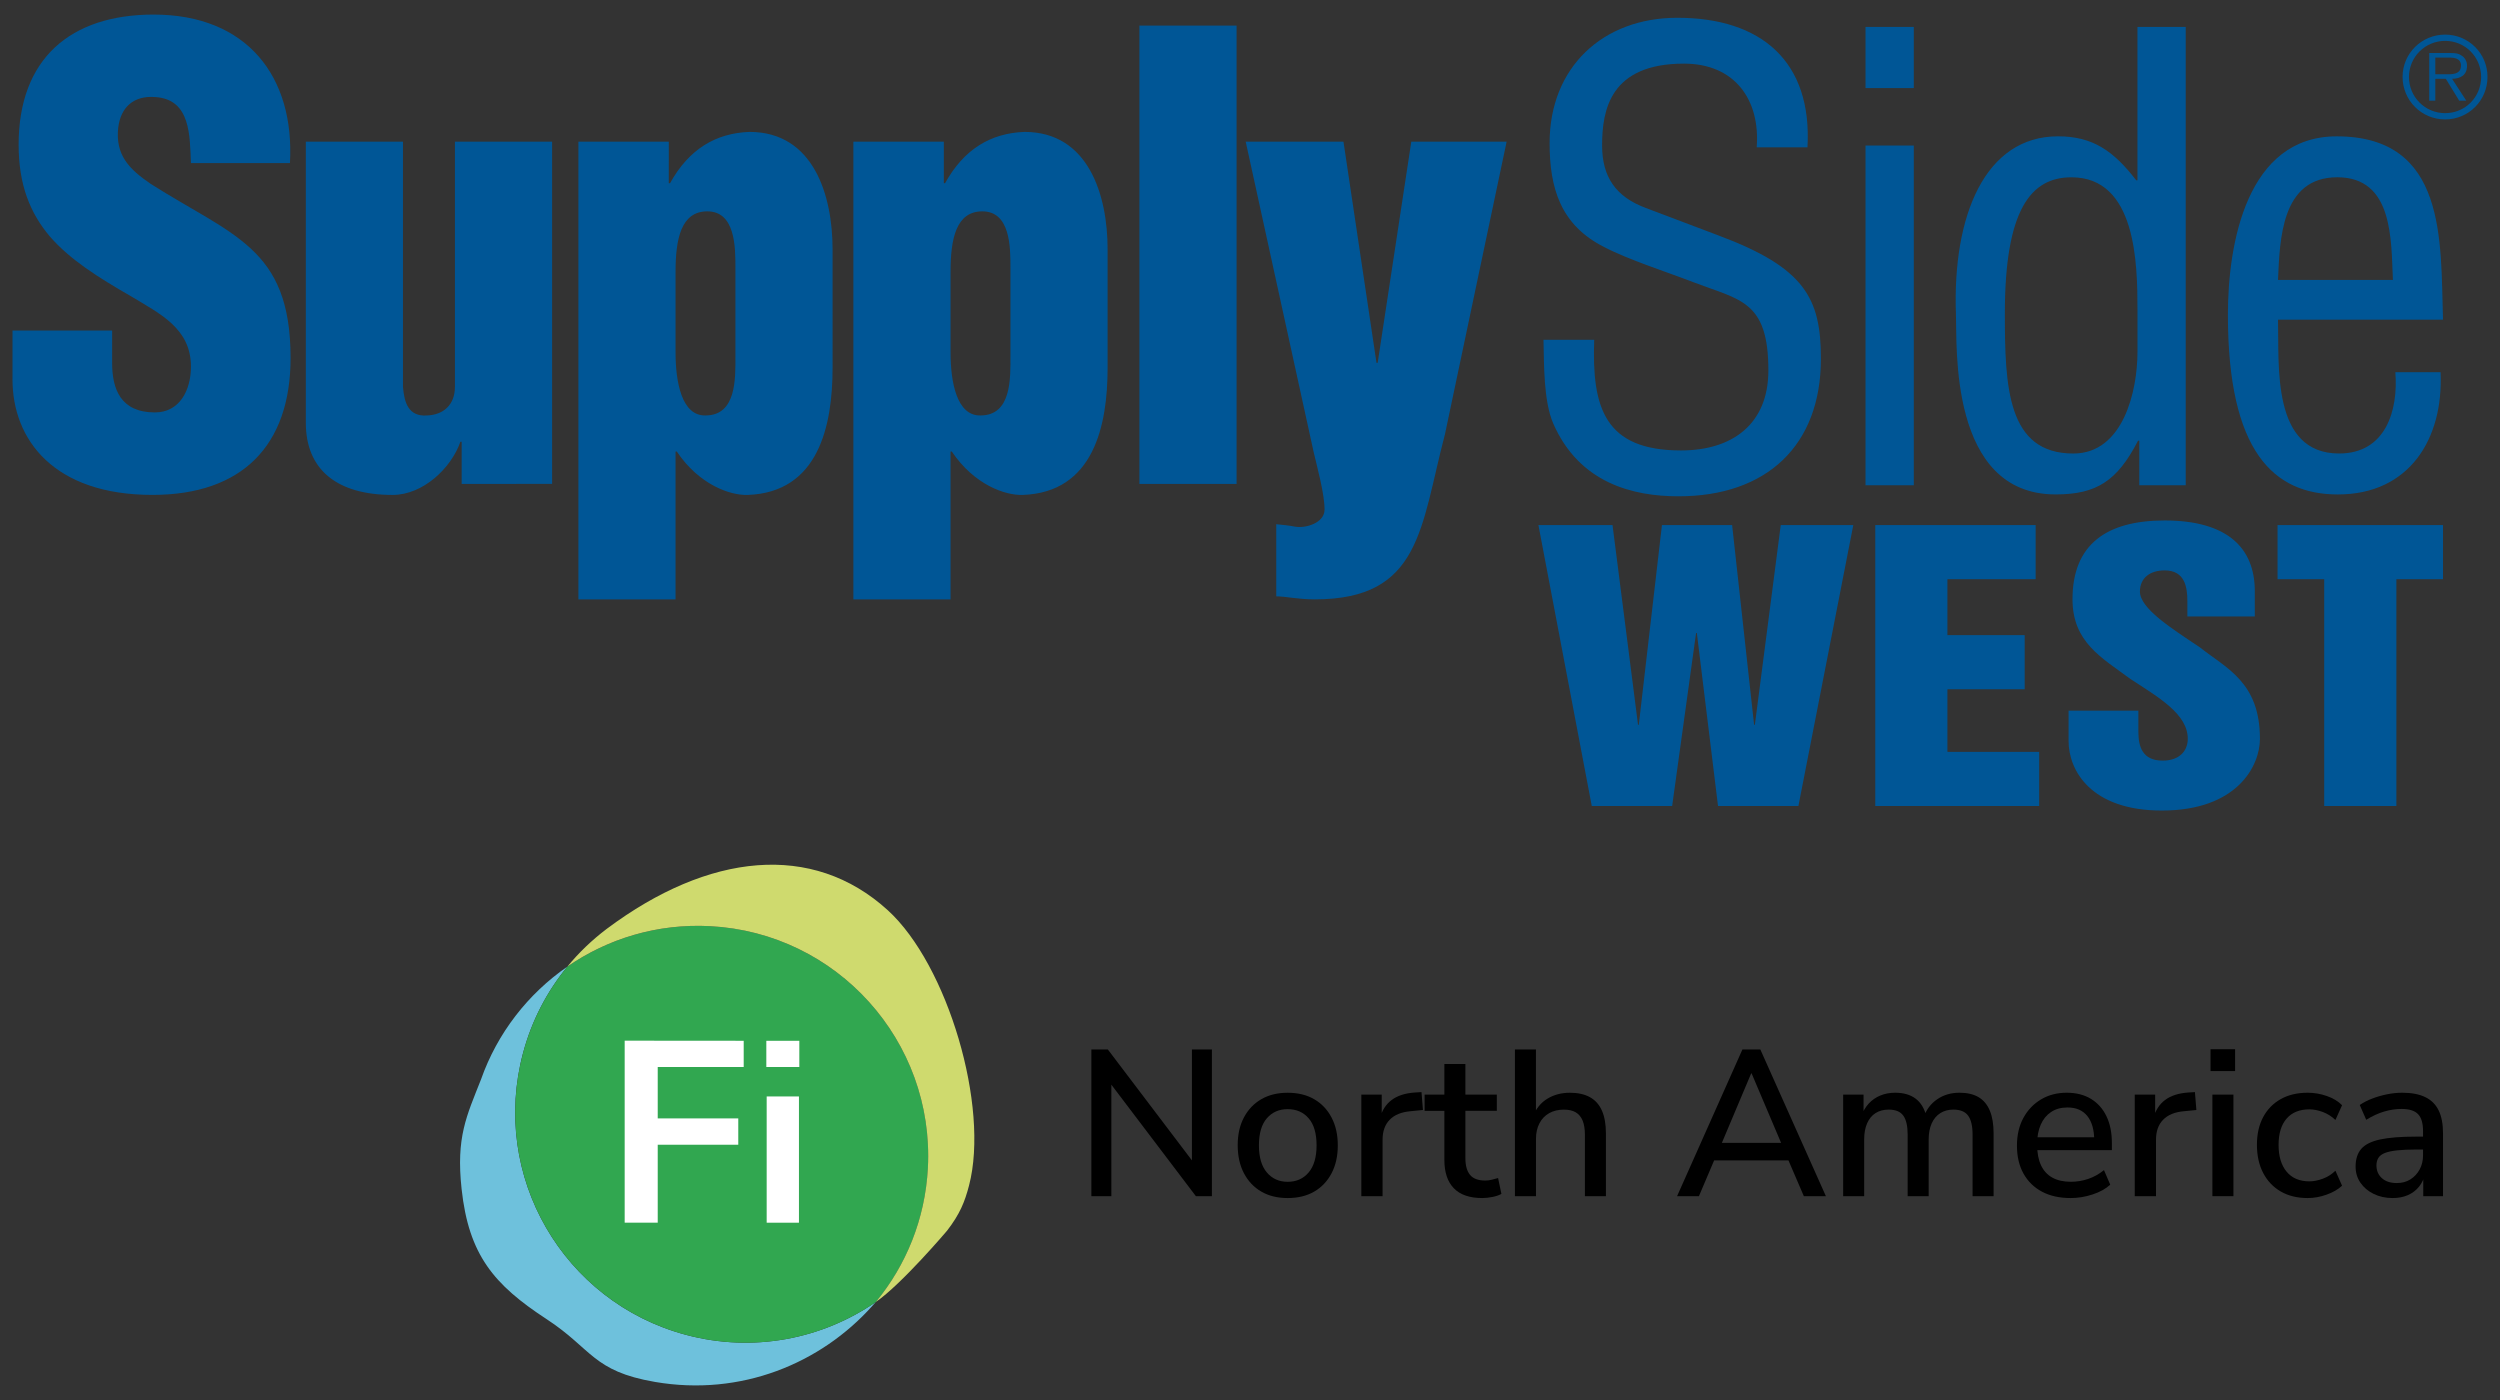 <?xml version="1.0" encoding="utf-8"?>
<!-- Generator: Adobe Illustrator 22.0.1, SVG Export Plug-In . SVG Version: 6.00 Build 0)  -->
<svg version="1.1" id="Layer_1" xmlns="http://www.w3.org/2000/svg" xmlns:xlink="http://www.w3.org/1999/xlink" x="0px" y="0px"
	 viewBox="0 0 100 56" style="enable-background:new 0 0 100 56;" xml:space="preserve">
<rect x="0" y="0" width="100" height="56" fill="#333333" stroke="none"/>
<style type="text/css">
	.st0{fill:#005696;}
	.st1{fill:#6EC1DC;}
	.st2{fill:#31A750;}
	.st3{fill:#CFDA6E;}
	.st4{fill:#FFFFFF;}
</style>
<g>
	<path class="st0" d="M53.739,5.667h-3.911l2.713,12.393c0.146,0.636,0.441,1.687,0.441,2.323c0,0.538-0.758,0.757-1.174,0.684
		c-0.244-0.049-0.513-0.074-0.758-0.098v2.885c0.391,0,0.855,0.121,1.539,0.121c4.254,0,4.23-2.884,5.208-6.6l2.468-11.709h-3.813
		l-1.345,8.849H55.06L53.739,5.667z M49.463,1.023h-3.887v18.334h3.887V1.023z M34.135,5.667v18.309h3.887V18.06h0.049
		c0.905,1.345,2.152,1.761,2.836,1.737c2.835-0.099,3.397-2.763,3.397-5.085V9.969c0-2.151-0.757-4.693-3.325-4.693
		c-1.344,0.049-2.419,0.684-3.177,2.053h-0.049V5.667H34.135z M40.418,14.247c0,0.881,0.049,2.371-1.198,2.371
		c-0.953,0.024-1.198-1.344-1.198-2.518v-3.226c0-1.32,0.221-2.42,1.271-2.42c1.125,0,1.125,1.442,1.125,2.249V14.247z
		 M23.136,5.667v18.309h3.886V18.06h0.049c0.904,1.345,2.15,1.761,2.835,1.737c2.835-0.099,3.397-2.763,3.397-5.085V9.969
		c0-2.151-0.758-4.693-3.324-4.693c-1.344,0.049-2.419,0.684-3.178,2.053h-0.049V5.667H23.136z M29.417,14.247
		c0,0.881,0.049,2.371-1.198,2.371c-0.953,0.024-1.197-1.344-1.197-2.518v-3.226c0-1.32,0.22-2.42,1.271-2.42
		c1.124,0,1.124,1.442,1.124,2.249V14.247z M22.084,19.356V5.667h-3.887v9.803c0,0.709-0.44,1.124-1.124,1.149
		c-0.734,0.049-0.905-0.513-0.954-1.149V5.667h-3.886v11.245c0,1.857,1.222,2.885,3.471,2.885c1.222,0,2.346-1.076,2.713-2.128
		h0.049v1.687H22.084z M0.5,13.22v1.956c0,2.42,1.663,4.62,5.598,4.62c3.569,0,5.525-1.956,5.525-5.476
		c0-2.224-0.587-3.447-1.59-4.376C9.031,9.016,7.638,8.38,6.025,7.353C5.169,6.767,4.607,6.205,4.729,5.105
		C4.827,4.298,5.34,3.809,6.22,3.883c1.418,0.097,1.368,1.564,1.418,2.64h3.96c0.195-3.447-1.71-5.94-5.451-5.94
		c-3.325,0-5.402,1.759-5.402,5.207c0,1.613,0.465,2.738,1.247,3.666c0.806,0.929,1.931,1.638,3.25,2.396
		c1.125,0.684,2.396,1.271,2.396,2.811c0,0.929-0.44,1.834-1.442,1.834c-1.369,0-1.711-0.929-1.711-1.98V13.22H0.5z"/>
	<path class="st0" d="M91.102,23.169h1.866v9.071h2.887v-9.071h1.865v-2.166h-6.618V23.169z M82.743,28.428v1.21
		c0,1.167,0.878,2.784,3.732,2.784c3.012,0,3.922-1.786,3.922-2.869c0-2.264-1.334-2.813-2.4-3.657
		c-1.176-0.788-2.4-1.561-2.4-2.236c0-0.52,0.377-0.844,0.988-0.844c0.816,0,0.91,0.675,0.91,1.238v0.604h2.697v-1.012
		c0-1.73-1.098-2.827-3.607-2.827c-2.305,0-3.685,0.942-3.685,3.15c0,1.716,1.161,2.335,2.321,3.193
		c1.145,0.746,2.29,1.406,2.29,2.391c0,0.492-0.344,0.872-1.004,0.872c-0.815,0-0.972-0.562-0.972-1.167v-0.83H82.743z
		 M75.011,32.24h6.556v-2.166h-3.67v-2.503h3.09v-2.166h-3.09v-2.236h3.529v-2.166h-6.415V32.24z M63.671,32.24h3.215l0.957-6.92
		h0.031l0.847,6.92h3.215l2.196-11.237h-2.902l-1.035,7.988h-0.031l-0.879-7.988h-2.807l-0.926,7.988h-0.031l-1.02-7.988h-2.964
		L63.671,32.24z"/>
	<path class="st0" d="M95.814,14.889c0.122,1.54-0.391,3.251-2.249,3.251c-2.713,0-2.396-3.52-2.445-5.353h6.6
		c-0.098-3.178,0.146-7.333-4.253-7.333c-3.594,0-4.351,4.278-4.351,7.138c0,5.476,1.833,7.186,4.4,7.186
		c2.86,0,4.229-2.224,4.107-4.889H95.814z M91.12,11.198c0.074-1.613,0.123-4.107,2.372-4.107c2.248,0,2.15,2.517,2.224,4.107H91.12
		z M85.499,7.213H85.45c-0.905-1.173-1.736-1.76-3.129-1.76c-2.909,0-4.229,3.153-4.083,7.138c0.049,1.198-0.293,7.186,3.985,7.186
		c1.638,0,2.469-0.538,3.299-2.15h0.049v1.784h1.858V1.078h-1.931V7.213z M85.499,14.083c0,1.54-0.562,4.058-2.567,4.058
		c-2.64,0-2.738-2.664-2.738-5.598c0-4.18,1.051-5.451,2.665-5.451c2.591,0,2.64,3.447,2.64,5.304V14.083z M76.552,1.078h-1.931
		v2.445h1.931V1.078z M76.552,5.82h-1.931v13.591h1.931V5.82z M72.299,5.894c0.195-3.447-1.858-5.183-5.206-5.183
		c-2.982,0-5.109,1.981-5.109,5.011c0,1.809,0.44,3.276,2.175,4.156c0.978,0.513,2.591,1.027,3.594,1.417
		c1.857,0.709,2.982,0.733,2.982,3.52c0,2.151-1.442,3.203-3.496,3.203c-3.055,0-3.569-1.711-3.471-4.425h-2.029
		c0.024,0.978,0,2.445,0.391,3.349c1.051,2.396,3.202,2.91,5.011,2.91c3.52,0,5.695-2.029,5.695-5.5c0-2.42-0.636-3.642-4.107-4.938
		c-0.978-0.367-1.931-0.733-2.909-1.1c-1.174-0.44-1.736-1.222-1.736-2.494c0-1.417,0.318-3.275,3.275-3.275
		c2.029,0,3.056,1.442,2.909,3.349H72.299z"/>
	<path class="st0" d="M97.412,2.97V2.303h0.537c0.234,0,0.49,0.034,0.49,0.321c0,0.386-0.412,0.347-0.676,0.347H97.412z
		 M98.083,3.152c0.329-0.005,0.598-0.143,0.598-0.52c0.005-0.156-0.078-0.329-0.216-0.407c-0.143-0.104-0.303-0.104-0.459-0.104
		h-0.837v1.906h0.243V3.152h0.42l0.537,0.875h0.282L98.083,3.152z M97.806,1.635c0.801,0,1.439,0.646,1.439,1.443
		c0,0.806-0.637,1.448-1.439,1.448c-0.801,0-1.447-0.642-1.447-1.448C96.359,2.281,97.004,1.635,97.806,1.635 M97.806,1.384
		c-0.94,0-1.703,0.754-1.703,1.69c0,0.949,0.763,1.703,1.703,1.703c0.936,0,1.694-0.754,1.694-1.703
		C99.5,2.139,98.742,1.384,97.806,1.384"/>
	<g>
		<g>
			<path d="M43.655,47.847v-5.869h0.658l3.572,4.712h-0.208v-4.712h0.799v5.869h-0.641l-3.572-4.712h0.191v4.712H43.655z"/>
			<path d="M51.506,47.922c-0.405,0-0.757-0.086-1.053-0.258c-0.297-0.172-0.528-0.416-0.695-0.733
				c-0.166-0.316-0.25-0.691-0.25-1.124c0-0.427,0.083-0.798,0.25-1.111c0.167-0.314,0.398-0.557,0.695-0.728
				c0.297-0.172,0.648-0.258,1.053-0.258c0.411,0,0.765,0.086,1.061,0.258c0.297,0.172,0.529,0.416,0.695,0.733
				c0.167,0.316,0.25,0.688,0.25,1.115c0,0.427-0.083,0.799-0.25,1.116c-0.166,0.316-0.398,0.561-0.695,0.733
				C52.271,47.836,51.917,47.922,51.506,47.922z M51.506,47.272c0.349,0,0.63-0.125,0.841-0.375c0.211-0.25,0.316-0.611,0.316-1.082
				c0-0.477-0.105-0.838-0.316-1.082c-0.211-0.244-0.491-0.367-0.841-0.367c-0.344,0-0.622,0.122-0.833,0.367
				c-0.211,0.244-0.316,0.605-0.316,1.082c0,0.472,0.105,0.833,0.316,1.082C50.884,47.147,51.162,47.272,51.506,47.272z"/>
			<path d="M54.453,47.847v-4.063h0.816v0.974h-0.083c0.089-0.333,0.248-0.585,0.479-0.758c0.23-0.172,0.537-0.272,0.92-0.299
				l0.275-0.017l0.058,0.716l-0.508,0.05c-0.361,0.033-0.636,0.147-0.824,0.342c-0.189,0.194-0.283,0.461-0.283,0.799v2.256H54.453z
				"/>
			<path d="M59.29,47.922c-0.505,0-0.884-0.131-1.136-0.391c-0.253-0.261-0.379-0.638-0.379-1.132v-1.965h-0.791v-0.649h0.791V42.56
				h0.841v1.224h1.257v0.649h-1.257v1.898c0,0.294,0.063,0.516,0.187,0.666c0.125,0.15,0.329,0.225,0.612,0.225
				c0.083,0,0.168-0.011,0.254-0.033c0.086-0.022,0.171-0.045,0.254-0.067l0.133,0.633c-0.083,0.05-0.199,0.09-0.346,0.121
				C59.563,47.906,59.423,47.922,59.29,47.922z"/>
			<path d="M60.597,47.847v-5.869h0.841v2.673h-0.116c0.122-0.311,0.313-0.545,0.575-0.704c0.261-0.158,0.56-0.237,0.899-0.237
				c0.322,0,0.59,0.06,0.804,0.179s0.373,0.3,0.479,0.541c0.105,0.241,0.158,0.545,0.158,0.912v2.506h-0.841v-2.456
				c0-0.233-0.031-0.423-0.092-0.57c-0.061-0.147-0.153-0.256-0.275-0.329c-0.122-0.072-0.28-0.108-0.474-0.108
				c-0.222,0-0.418,0.047-0.587,0.141c-0.169,0.095-0.299,0.23-0.391,0.408c-0.092,0.178-0.138,0.383-0.138,0.616v2.298H60.597z"/>
			<path d="M67.083,47.847l2.614-5.869h0.716l2.623,5.869h-0.882l-0.716-1.665l0.391,0.233h-3.547l0.383-0.233l-0.708,1.665H67.083z
				 M70.047,42.935l-1.257,2.981l-0.208-0.2h2.939l-0.192,0.2l-1.265-2.981H70.047z"/>
			<path d="M73.726,47.847v-4.063h0.816v0.866H74.45c0.072-0.2,0.172-0.369,0.3-0.508c0.128-0.139,0.281-0.246,0.462-0.321
				c0.18-0.075,0.379-0.112,0.595-0.112c0.339,0,0.613,0.081,0.824,0.241c0.211,0.161,0.355,0.408,0.433,0.741h-0.117
				c0.105-0.306,0.286-0.545,0.541-0.72c0.255-0.175,0.552-0.262,0.891-0.262c0.311,0,0.566,0.06,0.766,0.179
				c0.2,0.119,0.349,0.3,0.449,0.541c0.1,0.241,0.15,0.545,0.15,0.912v2.506h-0.841v-2.464c0-0.344-0.06-0.597-0.179-0.758
				c-0.119-0.161-0.315-0.241-0.587-0.241c-0.2,0-0.375,0.047-0.524,0.141c-0.15,0.095-0.265,0.232-0.346,0.412
				c-0.08,0.181-0.12,0.393-0.12,0.637v2.273h-0.841v-2.464c0-0.344-0.058-0.597-0.175-0.758c-0.116-0.161-0.311-0.241-0.583-0.241
				c-0.205,0-0.381,0.047-0.528,0.141c-0.147,0.095-0.26,0.232-0.337,0.412c-0.078,0.181-0.116,0.393-0.116,0.637v2.273H73.726z"/>
			<path d="M82.826,47.922c-0.444,0-0.826-0.085-1.145-0.254c-0.319-0.169-0.566-0.411-0.741-0.724
				c-0.175-0.313-0.262-0.687-0.262-1.12c0-0.422,0.086-0.791,0.258-1.108c0.172-0.316,0.408-0.563,0.708-0.741
				s0.641-0.266,1.024-0.266c0.378,0,0.701,0.082,0.97,0.245c0.269,0.164,0.476,0.396,0.62,0.695
				c0.145,0.299,0.217,0.658,0.217,1.074v0.283h-3.13V45.49h2.564l-0.141,0.117c0-0.416-0.092-0.738-0.275-0.966
				c-0.183-0.228-0.447-0.342-0.791-0.342c-0.261,0-0.482,0.061-0.662,0.183c-0.181,0.122-0.318,0.291-0.412,0.508
				c-0.095,0.217-0.142,0.469-0.142,0.758v0.05c0,0.322,0.051,0.593,0.154,0.812c0.102,0.219,0.254,0.384,0.454,0.495
				c0.2,0.111,0.447,0.166,0.741,0.166c0.233,0,0.462-0.037,0.687-0.112c0.225-0.075,0.437-0.193,0.637-0.354l0.25,0.583
				c-0.183,0.167-0.419,0.297-0.708,0.391C83.412,47.874,83.121,47.922,82.826,47.922z"/>
			<path d="M85.39,47.847v-4.063h0.816v0.974h-0.083c0.089-0.333,0.248-0.585,0.479-0.758c0.23-0.172,0.537-0.272,0.92-0.299
				l0.275-0.017l0.058,0.716l-0.508,0.05c-0.361,0.033-0.636,0.147-0.824,0.342c-0.189,0.194-0.283,0.461-0.283,0.799v2.256H85.39z"
				/>
			<path d="M88.421,42.843v-0.874h0.983v0.874H88.421z M88.496,47.847v-4.063h0.841v4.063H88.496z"/>
			<path d="M92.309,47.922c-0.416,0-0.775-0.087-1.078-0.262c-0.303-0.175-0.537-0.422-0.704-0.741
				c-0.166-0.319-0.25-0.695-0.25-1.128c0-0.427,0.083-0.796,0.25-1.108c0.167-0.311,0.401-0.551,0.704-0.72
				c0.302-0.169,0.662-0.254,1.078-0.254c0.255,0,0.508,0.043,0.758,0.129c0.25,0.086,0.455,0.209,0.616,0.37l-0.266,0.591
				c-0.15-0.144-0.319-0.251-0.508-0.321c-0.189-0.069-0.367-0.104-0.533-0.104c-0.394,0-0.698,0.123-0.912,0.37
				c-0.214,0.247-0.321,0.598-0.321,1.053c0,0.455,0.107,0.812,0.321,1.07c0.214,0.258,0.518,0.387,0.912,0.387
				c0.166,0,0.344-0.035,0.533-0.104c0.188-0.069,0.358-0.176,0.508-0.321l0.266,0.599c-0.161,0.15-0.368,0.269-0.62,0.358
				C92.81,47.877,92.558,47.922,92.309,47.922z"/>
			<path d="M95.706,47.922c-0.283,0-0.537-0.056-0.762-0.167c-0.225-0.111-0.401-0.261-0.529-0.45
				c-0.128-0.188-0.191-0.402-0.191-0.641c0-0.3,0.076-0.537,0.229-0.712c0.153-0.175,0.405-0.299,0.758-0.375
				c0.352-0.075,0.828-0.112,1.428-0.112h0.391v0.516h-0.383c-0.299,0-0.552,0.011-0.757,0.033
				c-0.206,0.022-0.369,0.057-0.491,0.104c-0.122,0.047-0.21,0.112-0.262,0.196c-0.053,0.083-0.079,0.183-0.079,0.3
				c0,0.211,0.072,0.382,0.217,0.512c0.144,0.131,0.344,0.196,0.599,0.196c0.205,0,0.386-0.048,0.541-0.146
				c0.155-0.097,0.279-0.229,0.37-0.395c0.092-0.167,0.137-0.358,0.137-0.575v-0.957c0-0.316-0.066-0.544-0.2-0.683
				c-0.133-0.139-0.352-0.208-0.658-0.208c-0.233,0-0.466,0.035-0.699,0.104c-0.233,0.069-0.472,0.179-0.716,0.329L94.39,44.2
				c0.144-0.1,0.311-0.186,0.5-0.258c0.188-0.072,0.387-0.129,0.595-0.171c0.208-0.042,0.409-0.062,0.604-0.062
				c0.372,0,0.679,0.058,0.92,0.175c0.242,0.116,0.42,0.294,0.537,0.533s0.175,0.546,0.175,0.924v2.506h-0.791v-0.908h0.075
				c-0.044,0.205-0.126,0.382-0.245,0.529s-0.268,0.259-0.445,0.337C96.136,47.883,95.933,47.922,95.706,47.922z"/>
		</g>
		<path class="st1" d="M35.033,52.081c-0.03,0.037-0.122,0.129-0.135,0.15c-2.062,2.306-5.253,3.638-8.7,3.046
			c-2.494-0.428-2.506-1.316-4.335-2.512c-2.115-1.381-3.113-2.571-3.399-5.205c-0.226-2.08,0.199-2.914,0.777-4.384
			c0.653-1.852,1.878-3.423,3.454-4.512c-0.807,0.981-1.423,2.146-1.773,3.452c-1.317,4.912,1.596,9.959,6.508,11.276
			C30.14,54.119,32.891,53.557,35.033,52.081"/>
		<path class="st2" d="M37.117,46.72c-0.108,2.045-0.874,3.896-2.083,5.361c-2.142,1.476-4.894,2.038-7.603,1.311
			c-4.911-1.317-7.825-6.364-6.507-11.276c0.349-1.307,0.966-2.472,1.772-3.452c1.614-1.117,3.596-1.727,5.706-1.618
			C33.48,37.312,37.381,41.642,37.117,46.72"/>
		<path class="st3" d="M37.884,49.226c0.512-0.665,0.707-1.15,0.879-1.812c0.819-3.153-0.851-8.817-3.253-11.006
			c-3.013-2.744-7.168-2.292-11.225,0.735l-0.031,0.023c-0.573,0.435-1.098,0.935-1.559,1.497c1.614-1.117,3.595-1.727,5.706-1.617
			c5.077,0.265,8.979,4.595,8.714,9.674c-0.108,2.045-0.874,3.895-2.083,5.36C36.073,51.365,37.884,49.226,37.884,49.226"/>
		<polygon class="st4" points="24.987,48.908 24.987,41.627 29.748,41.631 29.748,42.68 26.309,42.68 26.309,44.735 29.531,44.735 
			29.531,45.789 26.309,45.789 26.309,48.908 		"/>
		<polygon class="st4" points="30.653,42.68 30.653,41.633 31.973,41.632 31.973,42.679 		"/>
		<rect x="30.667" y="43.858" class="st4" width="1.291" height="5.05"/>
	</g>
</g>
</svg>
